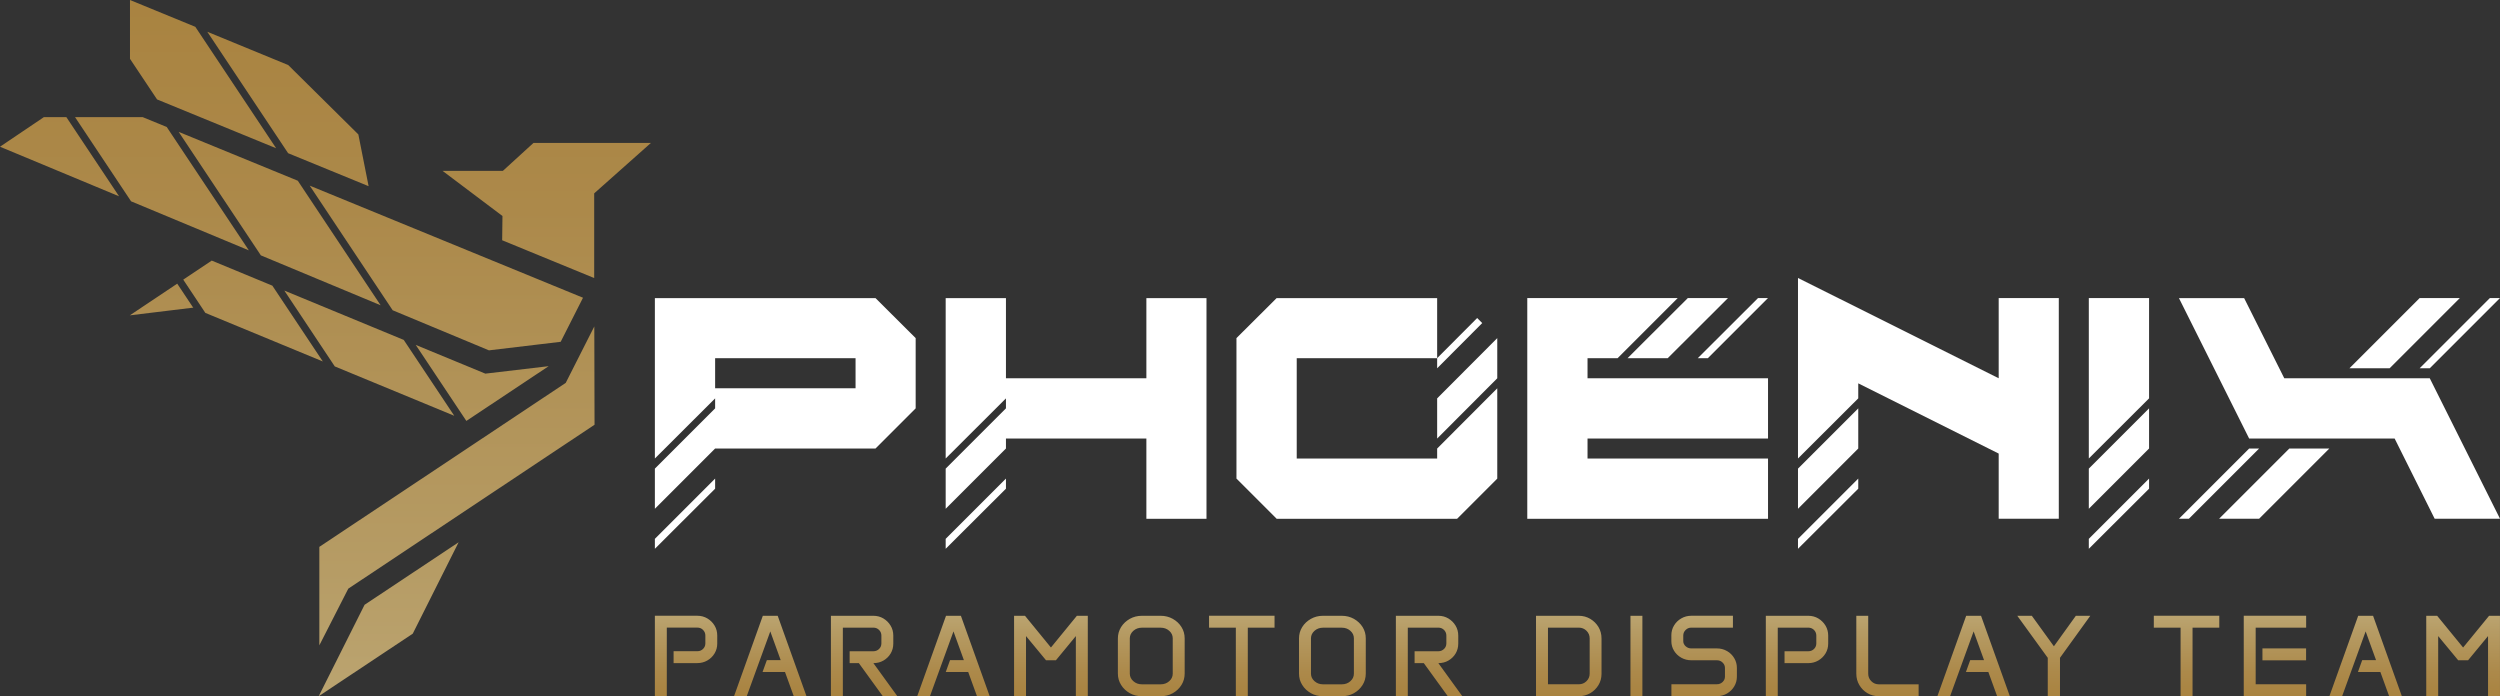 <svg width="158" height="44" viewBox="0 0 158 44" fill="none" xmlns="http://www.w3.org/2000/svg">
<rect x="0" y="0" width="158" height="44" fill="#333333" stroke="none"/>
<g clip-path="url(#clip0_695_207)">
<path d="M41.388 32.155V29.617L45.196 25.808V25.178L41.388 28.978V18.84H55.332L57.87 21.369V25.808L55.332 28.346H45.196L41.388 32.155ZM41.388 34.684V34.055L45.196 30.246V30.885L41.388 34.684ZM54.071 24.537V22.637H45.196V24.537H54.071Z" fill="white"/>
<path d="M72.451 32.785V27.717H63.576V28.346L59.767 32.155V29.617L63.576 25.808V25.178L59.767 28.978V18.84H63.576V23.908H72.451V18.84H76.25V32.787H72.451V32.785ZM59.767 34.684V34.055L63.576 30.246V30.885L59.767 34.684Z" fill="white"/>
<path d="M80.683 32.785L78.144 30.246V21.369L80.683 18.84H90.828V22.64H81.953V28.978H90.828V28.349L94.627 24.54V30.248L92.089 32.787H80.683V32.785ZM90.828 23.276V22.637L93.357 20.099L93.677 20.418L90.828 23.276ZM90.828 27.717V25.178L94.627 21.369V23.908L90.828 27.717Z" fill="white"/>
<path d="M96.524 32.785V18.838H106.031L102.232 22.638H100.332V23.908H111.739V27.717H100.332V28.978H111.739V32.787H96.526L96.524 32.785ZM102.861 22.638L106.67 18.838H109.208L105.399 22.638H102.861ZM107.299 22.638L111.107 18.838H111.736L107.937 22.638H107.299Z" fill="white"/>
<path d="M126.317 32.785V28.666L117.442 24.227V25.176L113.633 28.976V17.568L126.317 23.906V18.838H130.116V32.785H126.317ZM113.633 32.155V29.617L117.442 25.808V28.346L113.633 32.155ZM113.633 34.684V34.055L117.442 30.246V30.885L113.633 34.684Z" fill="white"/>
<path d="M132.013 28.976V18.838H135.821V25.176L132.013 28.976ZM132.013 32.155V29.617L135.821 25.808V28.346L132.013 32.155ZM132.013 34.684V34.055L135.821 30.246V30.885L132.013 34.684Z" fill="white"/>
<path d="M153.871 32.785L151.342 27.717H142.147L137.709 18.84H141.829L144.367 23.908H153.562L158 32.785H153.873H153.871ZM137.709 32.785L142.147 28.346H142.776L138.338 32.785H137.709ZM140.247 32.785L144.685 28.346H147.214L142.776 32.785H140.247ZM148.484 23.276L152.921 18.838H155.46L151.022 23.276H148.484ZM152.921 23.276L157.359 18.838H157.998L153.56 23.276H152.921Z" fill="white"/>
<path d="M45.161 39.538C45.274 39.726 45.33 39.935 45.33 40.168V40.675C45.33 40.9 45.274 41.107 45.161 41.295C45.048 41.483 44.897 41.631 44.706 41.741C44.517 41.851 44.305 41.908 44.074 41.908H42.571V41.156H44.074C44.216 41.156 44.334 41.109 44.432 41.013C44.529 40.917 44.579 40.802 44.579 40.663V40.165C44.579 40.027 44.529 39.909 44.432 39.811C44.336 39.712 44.216 39.665 44.074 39.665H42.142V43.998H41.388V38.916H44.074C44.305 38.916 44.515 38.972 44.706 39.085C44.894 39.198 45.048 39.348 45.161 39.538ZM48.21 38.918L46.391 44H47.194L48.682 39.905L49.339 41.72H48.465L48.194 42.471H49.612L50.166 44H50.97L49.151 38.918H48.21ZM55.836 41.746C56.027 41.635 56.178 41.487 56.289 41.302C56.4 41.116 56.456 40.907 56.456 40.677V40.17C56.456 39.94 56.4 39.728 56.286 39.541C56.173 39.353 56.023 39.203 55.832 39.087C55.643 38.975 55.431 38.918 55.2 38.918H52.514V44H53.268V39.667H55.2C55.342 39.667 55.459 39.717 55.558 39.813C55.655 39.912 55.704 40.029 55.704 40.168V40.666C55.704 40.802 55.655 40.917 55.558 41.013C55.462 41.109 55.342 41.159 55.2 41.159H53.697V41.91H54.279L55.794 44H56.713L55.198 41.91C55.433 41.91 55.648 41.856 55.836 41.746ZM59.788 38.918L57.969 44H58.773L60.26 39.905L60.917 41.72H60.043L59.772 42.471H61.191L61.745 44H62.548L60.729 38.918H59.788ZM66.42 40.924L64.78 38.918H64.089V44H64.844V40.2L66.109 41.729H66.734L67.994 40.2V44H68.749V38.918H68.058L66.418 40.924H66.42ZM74.668 39.627C74.805 39.844 74.871 40.083 74.871 40.349V42.572C74.871 42.835 74.803 43.075 74.668 43.291C74.532 43.507 74.35 43.681 74.119 43.81C73.888 43.939 73.636 44.002 73.356 44.002H72.166C71.888 44.002 71.633 43.939 71.404 43.81C71.176 43.681 70.992 43.509 70.855 43.291C70.719 43.075 70.65 42.835 70.65 42.572V40.349C70.65 40.083 70.719 39.844 70.855 39.627C70.992 39.411 71.176 39.24 71.404 39.111C71.633 38.982 71.888 38.918 72.166 38.918H73.356C73.634 38.918 73.888 38.982 74.119 39.111C74.35 39.24 74.532 39.411 74.668 39.627ZM74.117 40.344C74.117 40.158 74.044 39.999 73.895 39.867C73.747 39.736 73.568 39.67 73.356 39.67H72.166C71.956 39.67 71.777 39.736 71.628 39.867C71.48 39.999 71.404 40.158 71.404 40.344V42.575C71.404 42.76 71.48 42.92 71.628 43.051C71.777 43.183 71.956 43.249 72.166 43.249H73.356C73.568 43.249 73.747 43.183 73.895 43.051C74.044 42.92 74.117 42.76 74.117 42.575V40.344ZM76.415 39.667H78.105V44H78.861V39.667H80.551V38.916H76.412V39.667H76.415ZM86.115 39.627C86.251 39.844 86.317 40.083 86.317 40.349V42.572C86.317 42.835 86.249 43.075 86.115 43.291C85.978 43.507 85.797 43.681 85.566 43.81C85.335 43.939 85.08 44.002 84.802 44.002H83.612C83.334 44.002 83.079 43.939 82.851 43.81C82.622 43.681 82.438 43.509 82.302 43.291C82.165 43.075 82.097 42.835 82.097 42.572V40.349C82.097 40.083 82.165 39.844 82.302 39.627C82.438 39.411 82.622 39.24 82.851 39.111C83.079 38.982 83.334 38.918 83.612 38.918H84.802C85.08 38.918 85.335 38.982 85.566 39.111C85.794 39.24 85.978 39.411 86.115 39.627ZM85.566 40.344C85.566 40.158 85.493 39.999 85.344 39.867C85.196 39.736 85.017 39.67 84.805 39.67H83.614C83.405 39.67 83.225 39.736 83.077 39.867C82.929 39.999 82.853 40.158 82.853 40.344V42.575C82.853 42.76 82.929 42.92 83.077 43.051C83.225 43.183 83.405 43.249 83.614 43.249H84.805C85.017 43.249 85.196 43.183 85.344 43.051C85.493 42.92 85.566 42.76 85.566 42.575V40.344ZM91.542 41.746C91.733 41.635 91.884 41.487 91.995 41.302C92.105 41.116 92.162 40.907 92.162 40.677V40.17C92.162 39.94 92.105 39.728 91.992 39.541C91.879 39.353 91.728 39.203 91.537 39.087C91.349 38.975 91.137 38.918 90.906 38.918H88.219V44H88.973V39.667H90.906C91.047 39.667 91.165 39.717 91.264 39.813C91.361 39.912 91.41 40.029 91.41 40.168V40.666C91.41 40.802 91.361 40.917 91.264 41.013C91.165 41.109 91.047 41.159 90.906 41.159H89.402V41.91H89.984L91.5 44H92.419L90.903 41.91C91.139 41.91 91.354 41.856 91.542 41.746ZM101.023 39.627C101.153 39.844 101.216 40.083 101.216 40.349V42.586C101.216 42.847 101.153 43.084 101.023 43.298C100.893 43.512 100.721 43.683 100.502 43.81C100.283 43.937 100.043 44 99.779 44H97.076V38.918H99.779C100.043 38.918 100.285 38.982 100.502 39.111C100.719 39.24 100.893 39.411 101.023 39.627ZM100.467 40.346C100.467 40.158 100.401 39.999 100.267 39.865C100.132 39.733 99.972 39.667 99.781 39.667H97.832V43.246H99.781C99.972 43.246 100.135 43.181 100.267 43.049C100.401 42.917 100.467 42.76 100.467 42.575V40.349V40.346ZM103.045 44H103.799V38.918H103.045V44ZM109.146 41.147C108.956 41.036 108.743 40.98 108.51 40.98H106.891C106.752 40.98 106.634 40.935 106.533 40.844C106.432 40.752 106.382 40.644 106.382 40.518V40.168C106.382 40.029 106.432 39.912 106.533 39.813C106.632 39.714 106.752 39.667 106.891 39.667H109.521V38.916H106.891C106.66 38.916 106.448 38.972 106.257 39.083C106.066 39.193 105.913 39.341 105.8 39.529C105.687 39.714 105.63 39.921 105.63 40.147V40.522C105.63 40.743 105.687 40.947 105.8 41.13C105.913 41.314 106.066 41.459 106.257 41.567C106.448 41.675 106.66 41.729 106.891 41.729H108.51C108.652 41.729 108.769 41.776 108.868 41.873C108.967 41.969 109.017 42.081 109.017 42.215V42.763C109.017 42.896 108.967 43.009 108.868 43.103C108.769 43.197 108.649 43.244 108.51 43.244H105.633V43.998H108.51C108.743 43.998 108.956 43.941 109.146 43.831C109.337 43.721 109.488 43.57 109.601 43.385C109.714 43.197 109.771 42.99 109.771 42.765V42.211C109.771 41.985 109.714 41.779 109.601 41.591C109.488 41.403 109.337 41.255 109.146 41.145V41.147ZM114.918 39.087C114.729 38.975 114.517 38.918 114.286 38.918H111.6V44H112.354V39.667H114.286C114.428 39.667 114.546 39.717 114.645 39.813C114.741 39.912 114.791 40.029 114.791 40.168V40.666C114.791 40.804 114.741 40.922 114.645 41.015C114.546 41.112 114.428 41.159 114.286 41.159H112.783V41.91H114.286C114.517 41.91 114.727 41.854 114.918 41.743C115.106 41.633 115.26 41.483 115.373 41.297C115.486 41.109 115.542 40.903 115.542 40.677V40.17C115.542 39.94 115.486 39.728 115.373 39.541C115.26 39.353 115.109 39.203 114.918 39.087ZM118.267 43.054C118.135 42.922 118.071 42.765 118.071 42.579V38.918H117.319V42.579C117.319 42.842 117.383 43.08 117.51 43.296C117.637 43.512 117.81 43.683 118.024 43.81C118.238 43.937 118.476 44 118.738 44H121.257V43.249H118.738C118.554 43.249 118.396 43.183 118.267 43.051V43.054ZM124.262 38.918L122.443 44H123.246L124.733 39.905L125.391 41.72H124.517L124.246 42.471H125.664L126.218 44H127.022L125.202 38.918H124.262ZM129.805 40.844L128.412 38.918H127.493L129.418 41.574V44.002H130.191V41.574L132.107 38.918H131.193L129.807 40.844H129.805ZM136.123 39.667H137.813V44H138.569V39.667H140.259V38.916H136.121V39.667H136.123ZM141.805 44H145.748V43.246H142.559V39.667H145.748V38.916H141.805V43.998V44ZM142.986 41.732H145.745V40.98H142.986V41.732ZM149.038 38.918L147.218 44H148.022L149.509 39.905L150.166 41.72H149.292L149.021 42.471H150.44L150.994 44H151.797L149.978 38.918H149.038ZM157.31 38.918L155.669 40.924L154.029 38.918H153.339V44H154.093V40.2L155.358 41.729H155.983L157.244 40.2V44H157.998V38.918H157.307H157.31Z" fill="url(#paint0_linear_695_207)"/>
<path d="M35.435 21.602L30.901 22.142L24.816 19.608L19.574 11.732L36.846 18.817L35.435 21.602ZM18.208 9.682L23.296 11.767L22.648 8.496L18.217 4.112L13.101 2.008L18.208 9.68V9.682ZM29.482 26.597L34.676 23.142L30.674 23.614L26.274 21.797L29.465 26.59L29.482 26.597ZM28.709 26.277L25.516 21.482L17.97 18.364L21.158 23.157L28.709 26.277ZM11.291 8.334L16.487 16.14L24.057 19.294L18.82 11.422L11.291 8.334ZM17.453 9.37L12.344 1.695L8.215 0V3.717L9.926 6.284L17.453 9.37ZM20.142 44L26.086 40.048L28.985 34.271L23.041 38.223L20.142 44ZM15.728 15.823L10.537 8.026L9.017 7.402H4.742L8.284 12.723L15.728 15.823ZM35.755 24.197L20.182 34.562V40.785L22.011 37.204L37.575 26.843L37.56 20.63L35.755 24.197ZM17.213 18.054L13.381 16.469L11.581 17.673L12.978 19.775L20.402 22.844L17.213 18.054ZM2.771 7.404L0 9.273L7.525 12.406L4.195 7.404H2.771ZM8.204 19.93L12.184 19.446L12.222 19.463L11.201 17.927L8.204 19.93ZM31.737 15.184L37.553 17.572V12.22L41.14 9.032H33.717L31.78 10.8H27.971L31.756 13.651L31.737 15.184Z" fill="url(#paint1_linear_695_207)"/>
</g>
<defs>
<linearGradient id="paint0_linear_695_207" x1="99.694" y1="38.918" x2="99.694" y2="44" gradientUnits="userSpaceOnUse">
<stop stop-color="#BBA470"/>
<stop offset="0.18" stop-color="#B69C65"/>
<stop offset="0.7" stop-color="#AC894A"/>
<stop offset="1" stop-color="#A98340"/>
</linearGradient>
<linearGradient id="paint1_linear_695_207" x1="20.569" y1="44" x2="20.569" y2="0" gradientUnits="userSpaceOnUse">
<stop stop-color="#BBA470"/>
<stop offset="0.18" stop-color="#B69C65"/>
<stop offset="0.7" stop-color="#AC894A"/>
<stop offset="1" stop-color="#A98340"/>
</linearGradient>
<clipPath id="clip0_695_207">
<rect width="158" height="44" fill="white"/>
</clipPath>
</defs>
</svg>
